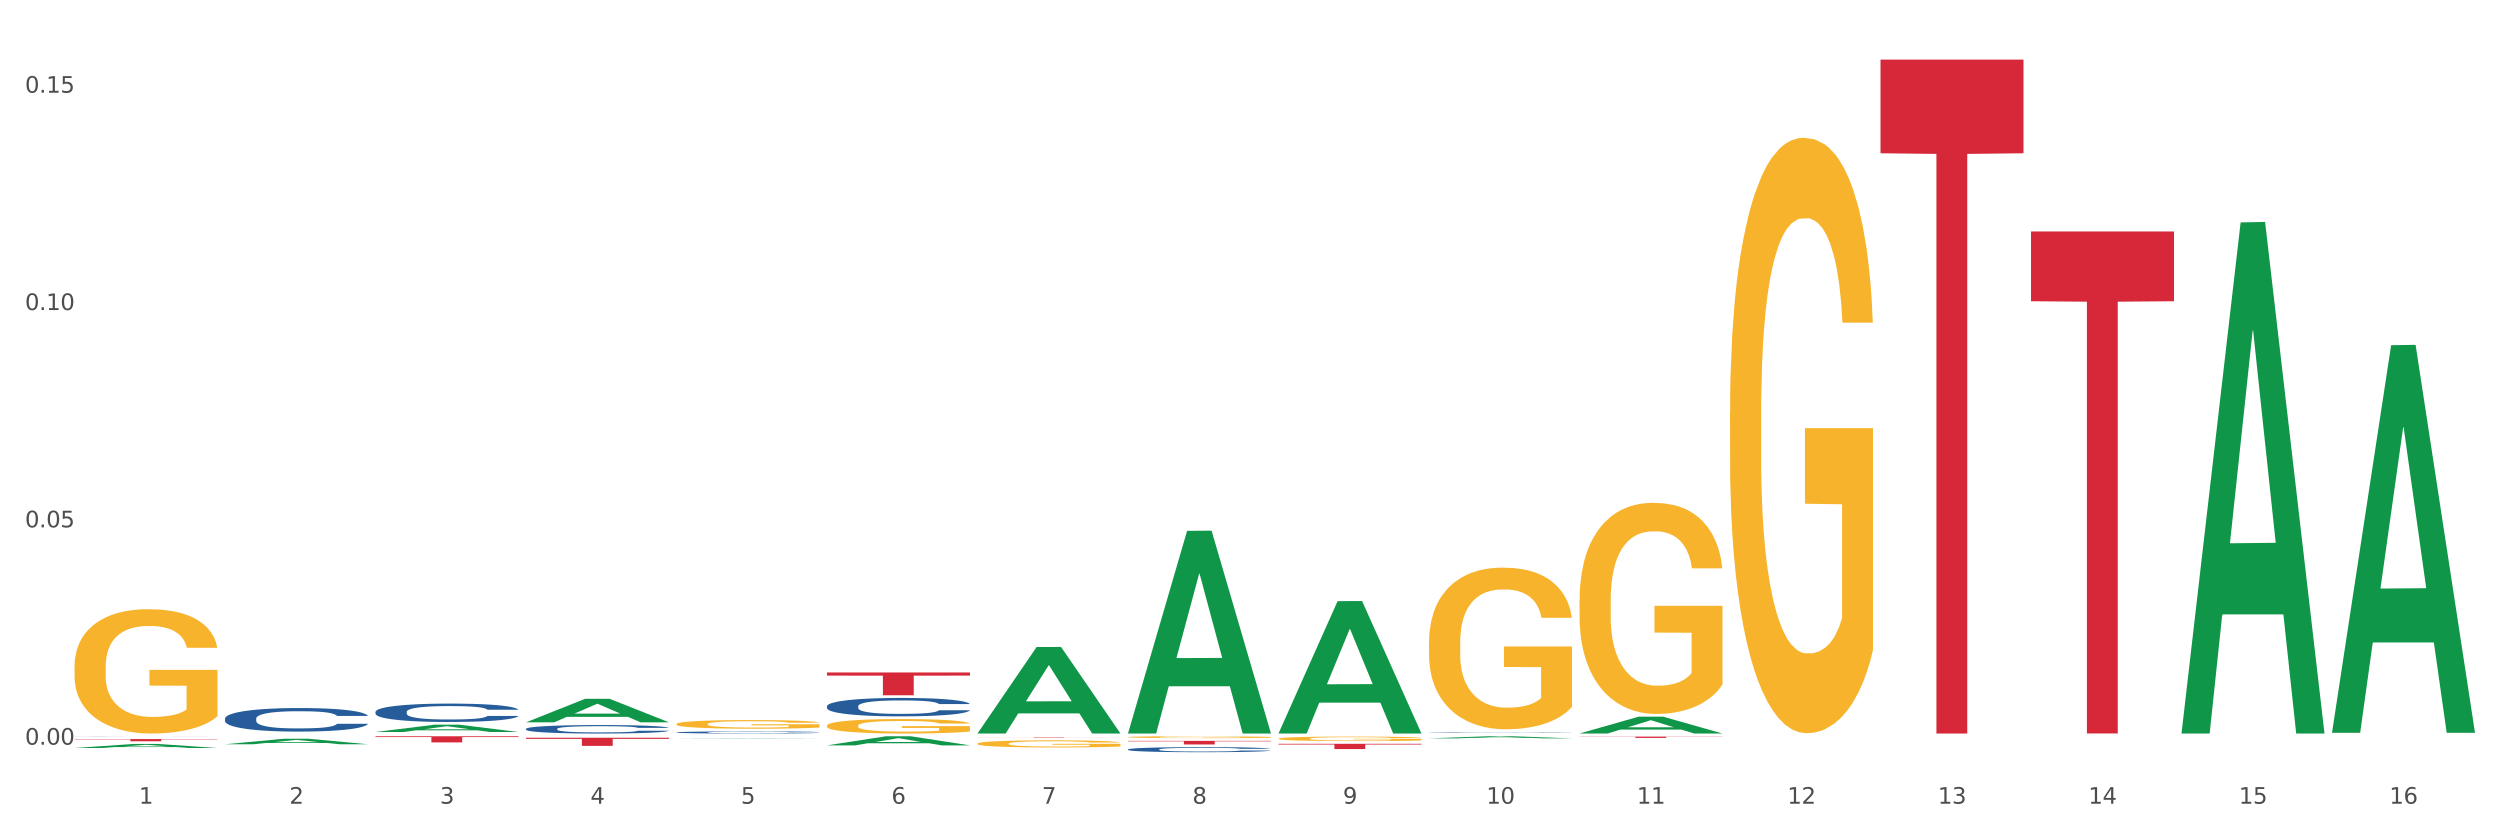 <?xml version="1.0" encoding="utf-8" standalone="no"?>
<!DOCTYPE svg PUBLIC "-//W3C//DTD SVG 1.1//EN"
  "http://www.w3.org/Graphics/SVG/1.1/DTD/svg11.dtd">
<svg xmlns:xlink="http://www.w3.org/1999/xlink" width="1080pt" height="360pt" viewBox="0 0 1080 360" xmlns="http://www.w3.org/2000/svg" version="1.1">
 <rect x="0" y="0" width="1080" height="360" fill="#333333" stroke="none"/>
 <defs>
  <style type="text/css">*{stroke-linejoin: round; stroke-linecap: butt}</style>
 </defs>
 <g id="figure_1">
  <g id="patch_1">
   <path d="M 0 360 
L 1080 360 
L 1080 0 
L 0 0 
z
" style="fill: #ffffff; stroke: #ffffff; stroke-linejoin: miter"/>
  </g>
  <g id="axes_1">
   <g id="matplotlib.axis_1">
    <g id="xtick_1">
     <g id="text_1">
      <!-- 1 -->
      <g style="fill: #4d4d4d" transform="translate(60.004 347.204) scale(0.096 -0.096)">
       <defs>
        <path id="DejaVuSans-31" d="M 794 531 
L 1825 531 
L 1825 4091 
L 703 3866 
L 703 4441 
L 1819 4666 
L 2450 4666 
L 2450 531 
L 3481 531 
L 3481 0 
L 794 0 
L 794 531 
z
" transform="scale(0.016)"/>
       </defs>
       <use xlink:href="#DejaVuSans-31"/>
      </g>
     </g>
    </g>
    <g id="xtick_2">
     <g id="text_2">
      <!-- 2 -->
      <g style="fill: #4d4d4d" transform="translate(125.021 347.204) scale(0.096 -0.096)">
       <defs>
        <path id="DejaVuSans-32" d="M 1228 531 
L 3431 531 
L 3431 0 
L 469 0 
L 469 531 
Q 828 903 1448 1529 
Q 2069 2156 2228 2338 
Q 2531 2678 2651 2914 
Q 2772 3150 2772 3378 
Q 2772 3750 2511 3984 
Q 2250 4219 1831 4219 
Q 1534 4219 1204 4116 
Q 875 4013 500 3803 
L 500 4441 
Q 881 4594 1212 4672 
Q 1544 4750 1819 4750 
Q 2544 4750 2975 4387 
Q 3406 4025 3406 3419 
Q 3406 3131 3298 2873 
Q 3191 2616 2906 2266 
Q 2828 2175 2409 1742 
Q 1991 1309 1228 531 
z
" transform="scale(0.016)"/>
       </defs>
       <use xlink:href="#DejaVuSans-32"/>
      </g>
     </g>
    </g>
    <g id="xtick_3">
     <g id="text_3">
      <!-- 3 -->
      <g style="fill: #4d4d4d" transform="translate(190.039 347.204) scale(0.096 -0.096)">
       <defs>
        <path id="DejaVuSans-33" d="M 2597 2516 
Q 3050 2419 3304 2112 
Q 3559 1806 3559 1356 
Q 3559 666 3084 287 
Q 2609 -91 1734 -91 
Q 1441 -91 1130 -33 
Q 819 25 488 141 
L 488 750 
Q 750 597 1062 519 
Q 1375 441 1716 441 
Q 2309 441 2620 675 
Q 2931 909 2931 1356 
Q 2931 1769 2642 2001 
Q 2353 2234 1838 2234 
L 1294 2234 
L 1294 2753 
L 1863 2753 
Q 2328 2753 2575 2939 
Q 2822 3125 2822 3475 
Q 2822 3834 2567 4026 
Q 2313 4219 1838 4219 
Q 1578 4219 1281 4162 
Q 984 4106 628 3988 
L 628 4550 
Q 988 4650 1302 4700 
Q 1616 4750 1894 4750 
Q 2613 4750 3031 4423 
Q 3450 4097 3450 3541 
Q 3450 3153 3228 2886 
Q 3006 2619 2597 2516 
z
" transform="scale(0.016)"/>
       </defs>
       <use xlink:href="#DejaVuSans-33"/>
      </g>
     </g>
    </g>
    <g id="xtick_4">
     <g id="text_4">
      <!-- 4 -->
      <g style="fill: #4d4d4d" transform="translate(255.056 347.204) scale(0.096 -0.096)">
       <defs>
        <path id="DejaVuSans-34" d="M 2419 4116 
L 825 1625 
L 2419 1625 
L 2419 4116 
z
M 2253 4666 
L 3047 4666 
L 3047 1625 
L 3713 1625 
L 3713 1100 
L 3047 1100 
L 3047 0 
L 2419 0 
L 2419 1100 
L 313 1100 
L 313 1709 
L 2253 4666 
z
" transform="scale(0.016)"/>
       </defs>
       <use xlink:href="#DejaVuSans-34"/>
      </g>
     </g>
    </g>
    <g id="xtick_5">
     <g id="text_5">
      <!-- 5 -->
      <g style="fill: #4d4d4d" transform="translate(320.073 347.204) scale(0.096 -0.096)">
       <defs>
        <path id="DejaVuSans-35" d="M 691 4666 
L 3169 4666 
L 3169 4134 
L 1269 4134 
L 1269 2991 
Q 1406 3038 1543 3061 
Q 1681 3084 1819 3084 
Q 2600 3084 3056 2656 
Q 3513 2228 3513 1497 
Q 3513 744 3044 326 
Q 2575 -91 1722 -91 
Q 1428 -91 1123 -41 
Q 819 9 494 109 
L 494 744 
Q 775 591 1075 516 
Q 1375 441 1709 441 
Q 2250 441 2565 725 
Q 2881 1009 2881 1497 
Q 2881 1984 2565 2268 
Q 2250 2553 1709 2553 
Q 1456 2553 1204 2497 
Q 953 2441 691 2322 
L 691 4666 
z
" transform="scale(0.016)"/>
       </defs>
       <use xlink:href="#DejaVuSans-35"/>
      </g>
     </g>
    </g>
    <g id="xtick_6">
     <g id="text_6">
      <!-- 6 -->
      <g style="fill: #4d4d4d" transform="translate(385.09 347.204) scale(0.096 -0.096)">
       <defs>
        <path id="DejaVuSans-36" d="M 2113 2584 
Q 1688 2584 1439 2293 
Q 1191 2003 1191 1497 
Q 1191 994 1439 701 
Q 1688 409 2113 409 
Q 2538 409 2786 701 
Q 3034 994 3034 1497 
Q 3034 2003 2786 2293 
Q 2538 2584 2113 2584 
z
M 3366 4563 
L 3366 3988 
Q 3128 4100 2886 4159 
Q 2644 4219 2406 4219 
Q 1781 4219 1451 3797 
Q 1122 3375 1075 2522 
Q 1259 2794 1537 2939 
Q 1816 3084 2150 3084 
Q 2853 3084 3261 2657 
Q 3669 2231 3669 1497 
Q 3669 778 3244 343 
Q 2819 -91 2113 -91 
Q 1303 -91 875 529 
Q 447 1150 447 2328 
Q 447 3434 972 4092 
Q 1497 4750 2381 4750 
Q 2619 4750 2861 4703 
Q 3103 4656 3366 4563 
z
" transform="scale(0.016)"/>
       </defs>
       <use xlink:href="#DejaVuSans-36"/>
      </g>
     </g>
    </g>
    <g id="xtick_7">
     <g id="text_7">
      <!-- 7 -->
      <g style="fill: #4d4d4d" transform="translate(450.108 347.204) scale(0.096 -0.096)">
       <defs>
        <path id="DejaVuSans-37" d="M 525 4666 
L 3525 4666 
L 3525 4397 
L 1831 0 
L 1172 0 
L 2766 4134 
L 525 4134 
L 525 4666 
z
" transform="scale(0.016)"/>
       </defs>
       <use xlink:href="#DejaVuSans-37"/>
      </g>
     </g>
    </g>
    <g id="xtick_8">
     <g id="text_8">
      <!-- 8 -->
      <g style="fill: #4d4d4d" transform="translate(515.125 347.204) scale(0.096 -0.096)">
       <defs>
        <path id="DejaVuSans-38" d="M 2034 2216 
Q 1584 2216 1326 1975 
Q 1069 1734 1069 1313 
Q 1069 891 1326 650 
Q 1584 409 2034 409 
Q 2484 409 2743 651 
Q 3003 894 3003 1313 
Q 3003 1734 2745 1975 
Q 2488 2216 2034 2216 
z
M 1403 2484 
Q 997 2584 770 2862 
Q 544 3141 544 3541 
Q 544 4100 942 4425 
Q 1341 4750 2034 4750 
Q 2731 4750 3128 4425 
Q 3525 4100 3525 3541 
Q 3525 3141 3298 2862 
Q 3072 2584 2669 2484 
Q 3125 2378 3379 2068 
Q 3634 1759 3634 1313 
Q 3634 634 3220 271 
Q 2806 -91 2034 -91 
Q 1263 -91 848 271 
Q 434 634 434 1313 
Q 434 1759 690 2068 
Q 947 2378 1403 2484 
z
M 1172 3481 
Q 1172 3119 1398 2916 
Q 1625 2713 2034 2713 
Q 2441 2713 2670 2916 
Q 2900 3119 2900 3481 
Q 2900 3844 2670 4047 
Q 2441 4250 2034 4250 
Q 1625 4250 1398 4047 
Q 1172 3844 1172 3481 
z
" transform="scale(0.016)"/>
       </defs>
       <use xlink:href="#DejaVuSans-38"/>
      </g>
     </g>
    </g>
    <g id="xtick_9">
     <g id="text_9">
      <!-- 9 -->
      <g style="fill: #4d4d4d" transform="translate(580.142 347.204) scale(0.096 -0.096)">
       <defs>
        <path id="DejaVuSans-39" d="M 703 97 
L 703 672 
Q 941 559 1184 500 
Q 1428 441 1663 441 
Q 2288 441 2617 861 
Q 2947 1281 2994 2138 
Q 2813 1869 2534 1725 
Q 2256 1581 1919 1581 
Q 1219 1581 811 2004 
Q 403 2428 403 3163 
Q 403 3881 828 4315 
Q 1253 4750 1959 4750 
Q 2769 4750 3195 4129 
Q 3622 3509 3622 2328 
Q 3622 1225 3098 567 
Q 2575 -91 1691 -91 
Q 1453 -91 1209 -44 
Q 966 3 703 97 
z
M 1959 2075 
Q 2384 2075 2632 2365 
Q 2881 2656 2881 3163 
Q 2881 3666 2632 3958 
Q 2384 4250 1959 4250 
Q 1534 4250 1286 3958 
Q 1038 3666 1038 3163 
Q 1038 2656 1286 2365 
Q 1534 2075 1959 2075 
z
" transform="scale(0.016)"/>
       </defs>
       <use xlink:href="#DejaVuSans-39"/>
      </g>
     </g>
    </g>
    <g id="xtick_10">
     <g id="text_10">
      <!-- 10 -->
      <g style="fill: #4d4d4d" transform="translate(642.105 347.204) scale(0.096 -0.096)">
       <defs>
        <path id="DejaVuSans-30" d="M 2034 4250 
Q 1547 4250 1301 3770 
Q 1056 3291 1056 2328 
Q 1056 1369 1301 889 
Q 1547 409 2034 409 
Q 2525 409 2770 889 
Q 3016 1369 3016 2328 
Q 3016 3291 2770 3770 
Q 2525 4250 2034 4250 
z
M 2034 4750 
Q 2819 4750 3233 4129 
Q 3647 3509 3647 2328 
Q 3647 1150 3233 529 
Q 2819 -91 2034 -91 
Q 1250 -91 836 529 
Q 422 1150 422 2328 
Q 422 3509 836 4129 
Q 1250 4750 2034 4750 
z
" transform="scale(0.016)"/>
       </defs>
       <use xlink:href="#DejaVuSans-31"/>
       <use xlink:href="#DejaVuSans-30" transform="translate(63.623 0)"/>
      </g>
     </g>
    </g>
    <g id="xtick_11">
     <g id="text_11">
      <!-- 11 -->
      <g style="fill: #4d4d4d" transform="translate(707.123 347.204) scale(0.096 -0.096)">
       <use xlink:href="#DejaVuSans-31"/>
       <use xlink:href="#DejaVuSans-31" transform="translate(63.623 0)"/>
      </g>
     </g>
    </g>
    <g id="xtick_12">
     <g id="text_12">
      <!-- 12 -->
      <g style="fill: #4d4d4d" transform="translate(772.14 347.204) scale(0.096 -0.096)">
       <use xlink:href="#DejaVuSans-31"/>
       <use xlink:href="#DejaVuSans-32" transform="translate(63.623 0)"/>
      </g>
     </g>
    </g>
    <g id="xtick_13">
     <g id="text_13">
      <!-- 13 -->
      <g style="fill: #4d4d4d" transform="translate(837.157 347.204) scale(0.096 -0.096)">
       <use xlink:href="#DejaVuSans-31"/>
       <use xlink:href="#DejaVuSans-33" transform="translate(63.623 0)"/>
      </g>
     </g>
    </g>
    <g id="xtick_14">
     <g id="text_14">
      <!-- 14 -->
      <g style="fill: #4d4d4d" transform="translate(902.174 347.204) scale(0.096 -0.096)">
       <use xlink:href="#DejaVuSans-31"/>
       <use xlink:href="#DejaVuSans-34" transform="translate(63.623 0)"/>
      </g>
     </g>
    </g>
    <g id="xtick_15">
     <g id="text_15">
      <!-- 15 -->
      <g style="fill: #4d4d4d" transform="translate(967.192 347.204) scale(0.096 -0.096)">
       <use xlink:href="#DejaVuSans-31"/>
       <use xlink:href="#DejaVuSans-35" transform="translate(63.623 0)"/>
      </g>
     </g>
    </g>
    <g id="xtick_16">
     <g id="text_16">
      <!-- 16 -->
      <g style="fill: #4d4d4d" transform="translate(1032.209 347.204) scale(0.096 -0.096)">
       <use xlink:href="#DejaVuSans-31"/>
       <use xlink:href="#DejaVuSans-36" transform="translate(63.623 0)"/>
      </g>
     </g>
    </g>
    <g id="xtick_17"/>
    <g id="xtick_18"/>
    <g id="xtick_19"/>
    <g id="xtick_20"/>
    <g id="xtick_21"/>
    <g id="xtick_22"/>
    <g id="xtick_23"/>
    <g id="xtick_24"/>
    <g id="xtick_25"/>
    <g id="xtick_26"/>
    <g id="xtick_27"/>
    <g id="xtick_28"/>
    <g id="xtick_29"/>
    <g id="xtick_30"/>
    <g id="xtick_31"/>
   </g>
   <g id="matplotlib.axis_2">
    <g id="ytick_1">
     <g id="text_17">
      <!-- 0.00 -->
      <g style="fill: #4d4d4d" transform="translate(10.8 321.701) scale(0.096 -0.096)">
       <defs>
        <path id="DejaVuSans-2e" d="M 684 794 
L 1344 794 
L 1344 0 
L 684 0 
L 684 794 
z
" transform="scale(0.016)"/>
       </defs>
       <use xlink:href="#DejaVuSans-30"/>
       <use xlink:href="#DejaVuSans-2e" transform="translate(63.623 0)"/>
       <use xlink:href="#DejaVuSans-30" transform="translate(95.41 0)"/>
       <use xlink:href="#DejaVuSans-30" transform="translate(159.033 0)"/>
      </g>
     </g>
    </g>
    <g id="ytick_2">
     <g id="text_18">
      <!-- 0.05 -->
      <g style="fill: #4d4d4d" transform="translate(10.8 227.818) scale(0.096 -0.096)">
       <use xlink:href="#DejaVuSans-30"/>
       <use xlink:href="#DejaVuSans-2e" transform="translate(63.623 0)"/>
       <use xlink:href="#DejaVuSans-30" transform="translate(95.41 0)"/>
       <use xlink:href="#DejaVuSans-35" transform="translate(159.033 0)"/>
      </g>
     </g>
    </g>
    <g id="ytick_3">
     <g id="text_19">
      <!-- 0.10 -->
      <g style="fill: #4d4d4d" transform="translate(10.8 133.936) scale(0.096 -0.096)">
       <use xlink:href="#DejaVuSans-30"/>
       <use xlink:href="#DejaVuSans-2e" transform="translate(63.623 0)"/>
       <use xlink:href="#DejaVuSans-31" transform="translate(95.41 0)"/>
       <use xlink:href="#DejaVuSans-30" transform="translate(159.033 0)"/>
      </g>
     </g>
    </g>
    <g id="ytick_4">
     <g id="text_20">
      <!-- 0.15 -->
      <g style="fill: #4d4d4d" transform="translate(10.8 40.053) scale(0.096 -0.096)">
       <use xlink:href="#DejaVuSans-30"/>
       <use xlink:href="#DejaVuSans-2e" transform="translate(63.623 0)"/>
       <use xlink:href="#DejaVuSans-31" transform="translate(95.41 0)"/>
       <use xlink:href="#DejaVuSans-35" transform="translate(159.033 0)"/>
      </g>
     </g>
    </g>
    <g id="ytick_5"/>
    <g id="ytick_6"/>
    <g id="ytick_7"/>
   </g>
   <g id="PolyCollection_1">
    <path d="M 32.175 323.13 
L 32.239 323.129 
L 57.709 321.389 
L 68.28 321.388 
L 93.941 323.134 
L 81.715 323.134 
L 76.176 322.727 
L 49.877 322.727 
L 49.686 322.734 
L 44.337 323.134 
L 32.175 323.134 
L 32.175 323.13 
L 53.188 322.484 
L 72.864 322.483 
L 63.122 321.76 
L 62.995 321.757 
L 62.867 321.761 
L 53.125 322.483 
L 53.188 322.484 
L 32.175 323.13 
z
" clip-path="url(#p2e1639948c)" style="fill: #109648"/>
    <path d="M 32.175 318.084 
L 32.248 318.084 
L 32.248 318.082 
L 32.467 318.08 
L 33.27 318.076 
L 34.292 318.072 
L 36.045 318.069 
L 36.994 318.067 
L 38.235 318.065 
L 40.79 318.062 
L 43.711 318.06 
L 45.755 318.058 
L 47.288 318.058 
L 50.72 318.056 
L 52.691 318.055 
L 54.735 318.055 
L 56.487 318.054 
L 59.408 318.054 
L 61.744 318.054 
L 64.445 318.054 
L 66.709 318.054 
L 69.702 318.054 
L 74.083 318.055 
L 75.762 318.055 
L 78.025 318.056 
L 80.362 318.057 
L 82.26 318.058 
L 84.45 318.059 
L 86.713 318.061 
L 88.904 318.064 
L 90.437 318.066 
L 91.678 318.068 
L 92.773 318.071 
L 93.576 318.074 
L 93.941 318.076 
L 80.581 318.076 
L 80.216 318.074 
L 79.485 318.072 
L 78.755 318.07 
L 77.952 318.069 
L 76.711 318.067 
L 75.616 318.066 
L 73.791 318.065 
L 72.111 318.064 
L 70.724 318.064 
L 69.045 318.063 
L 65.468 318.063 
L 62.912 318.063 
L 61.306 318.063 
L 59.335 318.063 
L 57.655 318.064 
L 55.684 318.065 
L 54.151 318.065 
L 52.618 318.066 
L 51.742 318.067 
L 50.427 318.069 
L 49.551 318.07 
L 48.383 318.072 
L 47.726 318.073 
L 46.558 318.076 
L 46.047 318.079 
L 45.828 318.081 
L 45.682 318.083 
L 45.682 318.092 
L 46.12 318.097 
L 46.485 318.099 
L 47.069 318.101 
L 48.164 318.103 
L 49.77 318.106 
L 51.45 318.108 
L 52.837 318.109 
L 54.151 318.11 
L 55.465 318.111 
L 57.071 318.111 
L 58.386 318.112 
L 60.357 318.112 
L 62.693 318.112 
L 64.518 318.112 
L 68.242 318.112 
L 69.921 318.112 
L 71.527 318.111 
L 73.28 318.11 
L 74.667 318.11 
L 75.47 318.109 
L 76.784 318.108 
L 77.806 318.107 
L 78.682 318.105 
L 79.266 318.104 
L 79.923 318.102 
L 80.435 318.1 
L 80.581 318.099 
L 93.941 318.099 
L 93.649 318.101 
L 93.138 318.103 
L 92.116 318.106 
L 91.313 318.108 
L 90.072 318.11 
L 88.758 318.112 
L 86.932 318.114 
L 85.253 318.115 
L 83.501 318.116 
L 81.603 318.117 
L 78.171 318.119 
L 76.93 318.119 
L 74.302 318.12 
L 72.257 318.121 
L 69.264 318.121 
L 66.198 318.121 
L 62.985 318.121 
L 60.138 318.121 
L 56.998 318.121 
L 55.027 318.12 
L 52.837 318.12 
L 50.281 318.119 
L 47.872 318.118 
L 45.609 318.117 
L 43.492 318.115 
L 41.52 318.114 
L 38.965 318.111 
L 37.067 318.109 
L 35.679 318.106 
L 34.73 318.104 
L 33.781 318.101 
L 33.27 318.1 
L 32.467 318.095 
L 32.175 318.091 
L 32.175 318.084 
z
" clip-path="url(#p2e1639948c)" style="fill: #255c99"/>
    <path d="M 97.192 310.445 
L 97.265 310.435 
L 97.265 310.175 
L 97.484 309.822 
L 98.287 309.171 
L 99.31 308.679 
L 101.062 308.103 
L 102.011 307.861 
L 103.252 307.592 
L 105.807 307.155 
L 108.728 306.783 
L 110.772 306.579 
L 112.305 306.449 
L 115.737 306.217 
L 117.708 306.114 
L 119.752 306.031 
L 121.505 305.975 
L 124.425 305.91 
L 126.761 305.882 
L 129.463 305.873 
L 131.726 305.882 
L 134.719 305.919 
L 139.1 306.031 
L 140.779 306.096 
L 143.042 306.207 
L 145.379 306.356 
L 147.277 306.505 
L 149.467 306.718 
L 151.731 306.997 
L 153.921 307.35 
L 155.454 307.675 
L 156.695 308.019 
L 157.79 308.437 
L 158.594 308.893 
L 158.959 309.274 
L 145.598 309.274 
L 145.233 308.93 
L 144.503 308.558 
L 143.773 308.307 
L 142.969 308.103 
L 141.728 307.871 
L 140.633 307.722 
L 138.808 307.545 
L 137.129 307.434 
L 135.741 307.369 
L 134.062 307.313 
L 130.485 307.257 
L 127.929 307.257 
L 126.323 307.276 
L 124.352 307.322 
L 122.673 307.387 
L 120.701 307.499 
L 119.168 307.62 
L 117.635 307.778 
L 116.759 307.889 
L 115.445 308.094 
L 114.569 308.261 
L 113.4 308.549 
L 112.743 308.753 
L 111.575 309.283 
L 111.064 309.673 
L 110.845 309.943 
L 110.699 310.24 
L 110.699 311.69 
L 111.137 312.34 
L 111.502 312.619 
L 112.086 312.935 
L 113.181 313.344 
L 114.788 313.743 
L 116.467 314.031 
L 117.854 314.208 
L 119.168 314.338 
L 120.482 314.44 
L 122.089 314.533 
L 123.403 314.589 
L 125.374 314.645 
L 127.71 314.673 
L 129.536 314.673 
L 133.259 314.626 
L 134.938 314.58 
L 136.545 314.515 
L 138.297 314.412 
L 139.684 314.301 
L 140.487 314.217 
L 141.801 314.041 
L 142.823 313.855 
L 143.7 313.641 
L 144.284 313.455 
L 144.941 313.176 
L 145.452 312.861 
L 145.598 312.693 
L 158.959 312.693 
L 158.667 313.028 
L 158.156 313.353 
L 157.133 313.79 
L 156.33 314.041 
L 155.089 314.347 
L 153.775 314.608 
L 151.95 314.896 
L 150.27 315.109 
L 148.518 315.295 
L 146.62 315.462 
L 143.188 315.695 
L 141.947 315.76 
L 139.319 315.871 
L 137.275 315.936 
L 134.281 316.001 
L 131.215 316.039 
L 128.002 316.048 
L 125.155 316.029 
L 122.016 315.973 
L 120.044 315.918 
L 117.854 315.834 
L 115.299 315.704 
L 112.889 315.546 
L 110.626 315.36 
L 108.509 315.146 
L 106.538 314.905 
L 103.982 314.505 
L 102.084 314.115 
L 100.697 313.753 
L 99.748 313.446 
L 98.798 313.056 
L 98.287 312.786 
L 97.484 312.136 
L 97.192 311.532 
L 97.192 310.445 
z
" clip-path="url(#p2e1639948c)" style="fill: #255c99"/>
    <path d="M 162.209 307.519 
L 162.282 307.512 
L 162.282 307.309 
L 162.502 307.033 
L 163.305 306.526 
L 164.327 306.142 
L 166.079 305.692 
L 167.028 305.504 
L 168.269 305.293 
L 170.825 304.953 
L 173.745 304.663 
L 175.789 304.503 
L 177.323 304.402 
L 180.754 304.221 
L 182.725 304.141 
L 184.77 304.076 
L 186.522 304.032 
L 189.442 303.981 
L 191.778 303.96 
L 194.48 303.952 
L 196.743 303.96 
L 199.737 303.989 
L 204.117 304.076 
L 205.796 304.126 
L 208.06 304.213 
L 210.396 304.329 
L 212.294 304.445 
L 214.485 304.612 
L 216.748 304.829 
L 218.938 305.105 
L 220.471 305.359 
L 221.713 305.627 
L 222.808 305.953 
L 223.611 306.308 
L 223.976 306.606 
L 210.615 306.606 
L 210.25 306.337 
L 209.52 306.047 
L 208.79 305.852 
L 207.987 305.692 
L 206.746 305.511 
L 205.65 305.395 
L 203.825 305.257 
L 202.146 305.17 
L 200.759 305.119 
L 199.079 305.076 
L 195.502 305.032 
L 192.947 305.032 
L 191.34 305.047 
L 189.369 305.083 
L 187.69 305.134 
L 185.719 305.221 
L 184.185 305.315 
L 182.652 305.438 
L 181.776 305.525 
L 180.462 305.685 
L 179.586 305.815 
L 178.418 306.04 
L 177.761 306.2 
L 176.592 306.613 
L 176.081 306.917 
L 175.862 307.127 
L 175.716 307.359 
L 175.716 308.49 
L 176.154 308.998 
L 176.519 309.215 
L 177.104 309.462 
L 178.199 309.781 
L 179.805 310.092 
L 181.484 310.317 
L 182.871 310.455 
L 184.185 310.556 
L 185.5 310.636 
L 187.106 310.709 
L 188.42 310.752 
L 190.391 310.796 
L 192.728 310.817 
L 194.553 310.817 
L 198.276 310.781 
L 199.956 310.745 
L 201.562 310.694 
L 203.314 310.614 
L 204.701 310.527 
L 205.504 310.462 
L 206.819 310.324 
L 207.841 310.179 
L 208.717 310.013 
L 209.301 309.868 
L 209.958 309.65 
L 210.469 309.404 
L 210.615 309.273 
L 223.976 309.273 
L 223.684 309.534 
L 223.173 309.788 
L 222.151 310.129 
L 221.348 310.324 
L 220.106 310.564 
L 218.792 310.767 
L 216.967 310.991 
L 215.288 311.158 
L 213.535 311.303 
L 211.637 311.433 
L 208.206 311.615 
L 206.965 311.665 
L 204.336 311.752 
L 202.292 311.803 
L 199.299 311.854 
L 196.232 311.883 
L 193.02 311.89 
L 190.172 311.876 
L 187.033 311.832 
L 185.062 311.789 
L 182.871 311.723 
L 180.316 311.622 
L 177.907 311.499 
L 175.643 311.354 
L 173.526 311.187 
L 171.555 310.998 
L 168.999 310.687 
L 167.101 310.382 
L 165.714 310.1 
L 164.765 309.86 
L 163.816 309.556 
L 163.305 309.346 
L 162.502 308.838 
L 162.209 308.367 
L 162.209 307.519 
z
" clip-path="url(#p2e1639948c)" style="fill: #255c99"/>
    <path d="M 227.227 314.868 
L 227.3 314.865 
L 227.3 314.771 
L 227.519 314.644 
L 228.322 314.41 
L 229.344 314.233 
L 231.096 314.026 
L 232.045 313.939 
L 233.287 313.842 
L 235.842 313.685 
L 238.762 313.551 
L 240.807 313.477 
L 242.34 313.431 
L 245.771 313.347 
L 247.743 313.31 
L 249.787 313.28 
L 251.539 313.26 
L 254.459 313.237 
L 256.796 313.227 
L 259.497 313.223 
L 261.76 313.227 
L 264.754 313.24 
L 269.134 313.28 
L 270.814 313.303 
L 273.077 313.344 
L 275.413 313.397 
L 277.312 313.451 
L 279.502 313.527 
L 281.765 313.628 
L 283.955 313.755 
L 285.489 313.872 
L 286.73 313.996 
L 287.825 314.146 
L 288.628 314.31 
L 288.993 314.447 
L 275.632 314.447 
L 275.267 314.323 
L 274.537 314.19 
L 273.807 314.099 
L 273.004 314.026 
L 271.763 313.942 
L 270.668 313.889 
L 268.842 313.825 
L 267.163 313.785 
L 265.776 313.762 
L 264.097 313.741 
L 260.519 313.721 
L 257.964 313.721 
L 256.358 313.728 
L 254.386 313.745 
L 252.707 313.768 
L 250.736 313.808 
L 249.203 313.852 
L 247.669 313.909 
L 246.793 313.949 
L 245.479 314.022 
L 244.603 314.083 
L 243.435 314.186 
L 242.778 314.26 
L 241.61 314.45 
L 241.099 314.591 
L 240.88 314.688 
L 240.734 314.795 
L 240.734 315.316 
L 241.172 315.55 
L 241.537 315.651 
L 242.121 315.764 
L 243.216 315.912 
L 244.822 316.055 
L 246.501 316.159 
L 247.889 316.223 
L 249.203 316.269 
L 250.517 316.306 
L 252.123 316.34 
L 253.437 316.36 
L 255.409 316.38 
L 257.745 316.39 
L 259.57 316.39 
L 263.294 316.373 
L 264.973 316.356 
L 266.579 316.333 
L 268.331 316.296 
L 269.718 316.256 
L 270.522 316.226 
L 271.836 316.162 
L 272.858 316.095 
L 273.734 316.019 
L 274.318 315.952 
L 274.975 315.851 
L 275.486 315.738 
L 275.632 315.678 
L 288.993 315.678 
L 288.701 315.798 
L 288.19 315.915 
L 287.168 316.072 
L 286.365 316.162 
L 285.124 316.273 
L 283.809 316.366 
L 281.984 316.47 
L 280.305 316.547 
L 278.553 316.614 
L 276.654 316.674 
L 273.223 316.758 
L 271.982 316.781 
L 269.353 316.821 
L 267.309 316.844 
L 264.316 316.868 
L 261.249 316.881 
L 258.037 316.885 
L 255.19 316.878 
L 252.05 316.858 
L 250.079 316.838 
L 247.889 316.808 
L 245.333 316.761 
L 242.924 316.704 
L 240.661 316.637 
L 238.543 316.56 
L 236.572 316.473 
L 234.017 316.33 
L 232.118 316.189 
L 230.731 316.059 
L 229.782 315.948 
L 228.833 315.808 
L 228.322 315.711 
L 227.519 315.477 
L 227.227 315.26 
L 227.227 314.868 
z
" clip-path="url(#p2e1639948c)" style="fill: #255c99"/>
    <path d="M 357.261 313.522 
L 357.334 313.516 
L 357.334 313.31 
L 357.48 313.133 
L 358.209 312.705 
L 359.303 312.351 
L 360.105 312.163 
L 360.907 312.009 
L 361.855 311.855 
L 363.022 311.695 
L 365.137 311.461 
L 366.45 311.341 
L 368.054 311.215 
L 370.971 311.032 
L 373.086 310.93 
L 375.273 310.844 
L 378.847 310.741 
L 381.18 310.696 
L 383.66 310.661 
L 386.649 310.638 
L 388.91 310.633 
L 393.869 310.65 
L 398.098 310.701 
L 400.14 310.741 
L 402.766 310.81 
L 404.151 310.855 
L 406.412 310.947 
L 408.745 311.067 
L 410.35 311.169 
L 412.756 311.364 
L 414.579 311.558 
L 416.256 311.797 
L 417.132 311.963 
L 417.788 312.117 
L 418.371 312.294 
L 418.955 312.574 
L 405.828 312.574 
L 405.318 312.374 
L 404.516 312.186 
L 403.349 312.003 
L 402.328 311.889 
L 400.578 311.746 
L 398.974 311.655 
L 397.296 311.586 
L 395.254 311.529 
L 393.65 311.501 
L 391.39 311.478 
L 386.941 311.483 
L 383.951 311.529 
L 381.909 311.586 
L 380.597 311.638 
L 379.43 311.695 
L 378.117 311.775 
L 376.586 311.895 
L 375.492 312.003 
L 374.398 312.14 
L 373.523 312.277 
L 372.721 312.437 
L 372.065 312.608 
L 371.554 312.785 
L 371.117 313.002 
L 370.752 313.362 
L 370.752 314.144 
L 370.898 314.321 
L 371.263 314.555 
L 371.7 314.732 
L 372.429 314.943 
L 373.086 315.086 
L 374.325 315.292 
L 375.711 315.463 
L 376.805 315.571 
L 377.899 315.663 
L 379.795 315.788 
L 381.909 315.891 
L 383.733 315.954 
L 386.212 316.011 
L 387.889 316.034 
L 389.348 316.045 
L 392.921 316.045 
L 395.473 316.028 
L 398.317 315.988 
L 400.505 315.937 
L 402.328 315.874 
L 404.37 315.771 
L 405.683 315.674 
L 405.683 314.481 
L 389.639 314.475 
L 389.639 313.682 
L 419.028 313.682 
L 419.028 316.011 
L 417.788 316.131 
L 416.402 316.239 
L 414.944 316.336 
L 412.756 316.456 
L 410.131 316.571 
L 407.797 316.651 
L 405.318 316.719 
L 402.401 316.782 
L 398.609 316.839 
L 396.275 316.862 
L 393.358 316.879 
L 389.931 316.885 
L 386.941 316.873 
L 384.024 316.845 
L 380.961 316.793 
L 377.972 316.719 
L 375.711 316.645 
L 373.45 316.553 
L 371.044 316.434 
L 369.148 316.319 
L 367.689 316.217 
L 366.085 316.085 
L 364.335 315.914 
L 363.022 315.76 
L 361.855 315.6 
L 360.616 315.394 
L 359.741 315.217 
L 358.866 314.995 
L 358.355 314.829 
L 357.772 314.572 
L 357.334 314.213 
L 357.261 313.522 
z
" clip-path="url(#p2e1639948c)" style="fill: #f7b32b"/>
    <path d="M 422.278 321.249 
L 422.351 321.246 
L 422.351 321.145 
L 422.497 321.058 
L 423.226 320.847 
L 424.32 320.672 
L 425.122 320.58 
L 425.925 320.504 
L 426.873 320.428 
L 428.039 320.349 
L 430.154 320.234 
L 431.467 320.175 
L 433.071 320.113 
L 435.988 320.023 
L 438.103 319.972 
L 440.291 319.93 
L 443.864 319.879 
L 446.197 319.857 
L 448.677 319.84 
L 451.667 319.829 
L 453.927 319.826 
L 458.886 319.834 
L 463.116 319.86 
L 465.158 319.879 
L 467.783 319.913 
L 469.168 319.936 
L 471.429 319.981 
L 473.763 320.04 
L 475.367 320.09 
L 477.773 320.186 
L 479.596 320.282 
L 481.274 320.4 
L 482.149 320.481 
L 482.805 320.557 
L 483.389 320.644 
L 483.972 320.782 
L 470.846 320.782 
L 470.335 320.684 
L 469.533 320.591 
L 468.366 320.501 
L 467.345 320.445 
L 465.595 320.374 
L 463.991 320.329 
L 462.314 320.296 
L 460.272 320.267 
L 458.667 320.253 
L 456.407 320.242 
L 451.958 320.245 
L 448.969 320.267 
L 446.927 320.296 
L 445.614 320.321 
L 444.447 320.349 
L 443.135 320.388 
L 441.603 320.447 
L 440.509 320.501 
L 439.416 320.568 
L 438.54 320.636 
L 437.738 320.715 
L 437.082 320.799 
L 436.571 320.886 
L 436.134 320.993 
L 435.769 321.17 
L 435.769 321.555 
L 435.915 321.642 
L 436.28 321.758 
L 436.717 321.845 
L 437.447 321.949 
L 438.103 322.019 
L 439.343 322.121 
L 440.728 322.205 
L 441.822 322.258 
L 442.916 322.303 
L 444.812 322.365 
L 446.927 322.416 
L 448.75 322.447 
L 451.229 322.475 
L 452.906 322.486 
L 454.365 322.492 
L 457.938 322.492 
L 460.49 322.483 
L 463.334 322.464 
L 465.522 322.438 
L 467.345 322.407 
L 469.387 322.357 
L 470.7 322.309 
L 470.7 321.721 
L 454.657 321.718 
L 454.657 321.328 
L 484.045 321.328 
L 484.045 322.475 
L 482.805 322.534 
L 481.42 322.587 
L 479.961 322.635 
L 477.773 322.694 
L 475.148 322.75 
L 472.815 322.79 
L 470.335 322.823 
L 467.418 322.854 
L 463.626 322.883 
L 461.293 322.894 
L 458.376 322.902 
L 454.948 322.905 
L 451.958 322.899 
L 449.041 322.885 
L 445.979 322.86 
L 442.989 322.823 
L 440.728 322.787 
L 438.468 322.742 
L 436.061 322.683 
L 434.165 322.627 
L 432.707 322.576 
L 431.102 322.511 
L 429.352 322.427 
L 428.039 322.351 
L 426.873 322.272 
L 425.633 322.171 
L 424.758 322.084 
L 423.883 321.974 
L 423.372 321.893 
L 422.789 321.766 
L 422.351 321.589 
L 422.278 321.249 
z
" clip-path="url(#p2e1639948c)" style="fill: #f7b32b"/>
    <path d="M 487.296 318.433 
L 487.369 318.432 
L 487.369 318.405 
L 487.514 318.382 
L 488.244 318.326 
L 489.338 318.279 
L 490.14 318.255 
L 490.942 318.234 
L 491.89 318.214 
L 493.057 318.193 
L 495.171 318.162 
L 496.484 318.147 
L 498.088 318.13 
L 501.005 318.106 
L 503.12 318.093 
L 505.308 318.082 
L 508.881 318.068 
L 511.215 318.062 
L 513.694 318.058 
L 516.684 318.055 
L 518.945 318.054 
L 523.903 318.056 
L 528.133 318.063 
L 530.175 318.068 
L 532.8 318.077 
L 534.186 318.083 
L 536.446 318.095 
L 538.78 318.111 
L 540.384 318.124 
L 542.791 318.15 
L 544.614 318.175 
L 546.291 318.207 
L 547.166 318.228 
L 547.822 318.249 
L 548.406 318.272 
L 548.989 318.309 
L 535.863 318.309 
L 535.352 318.282 
L 534.55 318.258 
L 533.383 318.234 
L 532.363 318.219 
L 530.612 318.2 
L 529.008 318.188 
L 527.331 318.179 
L 525.289 318.171 
L 523.685 318.168 
L 521.424 318.165 
L 516.976 318.165 
L 513.986 318.171 
L 511.944 318.179 
L 510.631 318.186 
L 509.464 318.193 
L 508.152 318.204 
L 506.62 318.219 
L 505.527 318.234 
L 504.433 318.252 
L 503.558 318.27 
L 502.756 318.291 
L 502.099 318.313 
L 501.589 318.336 
L 501.151 318.365 
L 500.787 318.412 
L 500.787 318.515 
L 500.932 318.538 
L 501.297 318.569 
L 501.735 318.592 
L 502.464 318.62 
L 503.12 318.638 
L 504.36 318.665 
L 505.745 318.688 
L 506.839 318.702 
L 507.933 318.714 
L 509.829 318.731 
L 511.944 318.744 
L 513.767 318.752 
L 516.246 318.76 
L 517.924 318.763 
L 519.382 318.764 
L 522.955 318.764 
L 525.508 318.762 
L 528.352 318.757 
L 530.539 318.75 
L 532.363 318.742 
L 534.404 318.728 
L 535.717 318.716 
L 535.717 318.559 
L 519.674 318.558 
L 519.674 318.454 
L 549.062 318.454 
L 549.062 318.76 
L 547.822 318.775 
L 546.437 318.79 
L 544.978 318.802 
L 542.791 318.818 
L 540.165 318.833 
L 537.832 318.844 
L 535.352 318.853 
L 532.435 318.861 
L 528.643 318.868 
L 526.31 318.871 
L 523.393 318.874 
L 519.966 318.874 
L 516.976 318.873 
L 514.059 318.869 
L 510.996 318.862 
L 508.006 318.853 
L 505.745 318.843 
L 503.485 318.831 
L 501.078 318.815 
L 499.182 318.8 
L 497.724 318.787 
L 496.119 318.769 
L 494.369 318.747 
L 493.057 318.727 
L 491.89 318.706 
L 490.65 318.679 
L 489.775 318.656 
L 488.9 318.626 
L 488.39 318.605 
L 487.806 318.571 
L 487.369 318.524 
L 487.296 318.433 
z
" clip-path="url(#p2e1639948c)" style="fill: #f7b32b"/>
    <path d="M 552.313 319.101 
L 552.386 319.099 
L 552.386 319.035 
L 552.532 318.98 
L 553.261 318.846 
L 554.355 318.735 
L 555.157 318.676 
L 555.959 318.628 
L 556.907 318.58 
L 558.074 318.53 
L 560.189 318.456 
L 561.501 318.419 
L 563.106 318.38 
L 566.023 318.322 
L 568.137 318.29 
L 570.325 318.263 
L 573.898 318.231 
L 576.232 318.217 
L 578.711 318.206 
L 581.701 318.199 
L 583.962 318.197 
L 588.921 318.203 
L 593.15 318.219 
L 595.192 318.231 
L 597.817 318.253 
L 599.203 318.267 
L 601.464 318.296 
L 603.797 318.333 
L 605.401 318.365 
L 607.808 318.426 
L 609.631 318.487 
L 611.308 318.562 
L 612.183 318.614 
L 612.84 318.662 
L 613.423 318.717 
L 614.006 318.805 
L 600.88 318.805 
L 600.37 318.742 
L 599.567 318.683 
L 598.401 318.626 
L 597.38 318.59 
L 595.63 318.546 
L 594.025 318.517 
L 592.348 318.496 
L 590.306 318.478 
L 588.702 318.469 
L 586.441 318.462 
L 581.993 318.464 
L 579.003 318.478 
L 576.961 318.496 
L 575.649 318.512 
L 574.482 318.53 
L 573.169 318.555 
L 571.638 318.592 
L 570.544 318.626 
L 569.45 318.669 
L 568.575 318.712 
L 567.773 318.762 
L 567.116 318.815 
L 566.606 318.871 
L 566.168 318.939 
L 565.804 319.051 
L 565.804 319.296 
L 565.95 319.351 
L 566.314 319.424 
L 566.752 319.48 
L 567.481 319.546 
L 568.137 319.59 
L 569.377 319.655 
L 570.763 319.708 
L 571.856 319.742 
L 572.95 319.771 
L 574.846 319.81 
L 576.961 319.842 
L 578.784 319.862 
L 581.264 319.88 
L 582.941 319.887 
L 584.399 319.891 
L 587.973 319.891 
L 590.525 319.885 
L 593.369 319.873 
L 595.557 319.857 
L 597.38 319.837 
L 599.422 319.805 
L 600.734 319.774 
L 600.734 319.401 
L 584.691 319.399 
L 584.691 319.151 
L 614.079 319.151 
L 614.079 319.88 
L 612.84 319.917 
L 611.454 319.951 
L 609.996 319.982 
L 607.808 320.019 
L 605.183 320.055 
L 602.849 320.08 
L 600.37 320.101 
L 597.453 320.121 
L 593.661 320.139 
L 591.327 320.146 
L 588.41 320.151 
L 584.983 320.153 
L 581.993 320.149 
L 579.076 320.141 
L 576.013 320.124 
L 573.023 320.101 
L 570.763 320.078 
L 568.502 320.049 
L 566.096 320.012 
L 564.199 319.976 
L 562.741 319.944 
L 561.137 319.903 
L 559.387 319.849 
L 558.074 319.801 
L 556.907 319.751 
L 555.667 319.687 
L 554.792 319.632 
L 553.917 319.562 
L 553.407 319.51 
L 552.823 319.43 
L 552.386 319.317 
L 552.313 319.101 
z
" clip-path="url(#p2e1639948c)" style="fill: #f7b32b"/>
    <path d="M 617.33 277.487 
L 617.403 277.423 
L 617.403 275.127 
L 617.549 273.149 
L 618.278 268.366 
L 619.372 264.411 
L 620.174 262.306 
L 620.976 260.584 
L 621.924 258.862 
L 623.091 257.076 
L 625.206 254.46 
L 626.519 253.121 
L 628.123 251.718 
L 631.04 249.677 
L 633.155 248.528 
L 635.342 247.572 
L 638.916 246.424 
L 641.249 245.913 
L 643.729 245.531 
L 646.718 245.275 
L 648.979 245.212 
L 653.938 245.403 
L 658.167 245.977 
L 660.209 246.424 
L 662.835 247.189 
L 664.22 247.699 
L 666.481 248.72 
L 668.814 250.059 
L 670.419 251.207 
L 672.825 253.376 
L 674.648 255.545 
L 676.325 258.224 
L 677.201 260.073 
L 677.857 261.796 
L 678.44 263.773 
L 679.024 266.898 
L 665.897 266.898 
L 665.387 264.666 
L 664.585 262.561 
L 663.418 260.52 
L 662.397 259.244 
L 660.647 257.65 
L 659.043 256.629 
L 657.365 255.864 
L 655.323 255.226 
L 653.719 254.907 
L 651.458 254.652 
L 647.01 254.716 
L 644.02 255.226 
L 641.978 255.864 
L 640.666 256.438 
L 639.499 257.076 
L 638.186 257.969 
L 636.655 259.308 
L 635.561 260.52 
L 634.467 262.051 
L 633.592 263.582 
L 632.79 265.368 
L 632.134 267.281 
L 631.623 269.259 
L 631.186 271.682 
L 630.821 275.701 
L 630.821 284.439 
L 630.967 286.417 
L 631.332 289.032 
L 631.769 291.009 
L 632.498 293.369 
L 633.155 294.964 
L 634.394 297.26 
L 635.78 299.174 
L 636.874 300.386 
L 637.968 301.406 
L 639.864 302.809 
L 641.978 303.957 
L 643.801 304.659 
L 646.281 305.297 
L 647.958 305.552 
L 649.417 305.68 
L 652.99 305.68 
L 655.542 305.488 
L 658.386 305.042 
L 660.574 304.468 
L 662.397 303.766 
L 664.439 302.618 
L 665.752 301.534 
L 665.752 288.203 
L 649.708 288.139 
L 649.708 279.273 
L 679.097 279.273 
L 679.097 305.297 
L 677.857 306.636 
L 676.471 307.848 
L 675.013 308.933 
L 672.825 310.272 
L 670.2 311.548 
L 667.866 312.441 
L 665.387 313.206 
L 662.47 313.908 
L 658.678 314.546 
L 656.344 314.801 
L 653.427 314.992 
L 650 315.056 
L 647.01 314.928 
L 644.093 314.61 
L 641.03 314.035 
L 638.041 313.206 
L 635.78 312.377 
L 633.519 311.357 
L 631.113 310.017 
L 629.217 308.741 
L 627.758 307.593 
L 626.154 306.126 
L 624.404 304.213 
L 623.091 302.49 
L 621.924 300.704 
L 620.685 298.408 
L 619.81 296.431 
L 618.934 293.943 
L 618.424 292.094 
L 617.841 289.223 
L 617.403 285.205 
L 617.33 277.487 
z
" clip-path="url(#p2e1639948c)" style="fill: #f7b32b"/>
    <path d="M 682.347 259.361 
L 682.42 259.277 
L 682.42 256.279 
L 682.566 253.696 
L 683.295 247.449 
L 684.389 242.284 
L 685.191 239.535 
L 685.994 237.286 
L 686.942 235.037 
L 688.108 232.705 
L 690.223 229.289 
L 691.536 227.54 
L 693.14 225.707 
L 696.057 223.042 
L 698.172 221.542 
L 700.36 220.293 
L 703.933 218.794 
L 706.266 218.127 
L 708.746 217.627 
L 711.736 217.294 
L 713.996 217.211 
L 718.955 217.461 
L 723.185 218.21 
L 725.227 218.794 
L 727.852 219.793 
L 729.237 220.46 
L 731.498 221.792 
L 733.832 223.542 
L 735.436 225.041 
L 737.842 227.873 
L 739.665 230.705 
L 741.343 234.204 
L 742.218 236.62 
L 742.874 238.869 
L 743.457 241.451 
L 744.041 245.533 
L 730.915 245.533 
L 730.404 242.617 
L 729.602 239.868 
L 728.435 237.203 
L 727.414 235.537 
L 725.664 233.454 
L 724.06 232.122 
L 722.383 231.122 
L 720.341 230.289 
L 718.736 229.872 
L 716.476 229.539 
L 712.027 229.623 
L 709.037 230.289 
L 706.996 231.122 
L 705.683 231.872 
L 704.516 232.705 
L 703.204 233.871 
L 701.672 235.62 
L 700.578 237.203 
L 699.484 239.202 
L 698.609 241.201 
L 697.807 243.534 
L 697.151 246.033 
L 696.64 248.615 
L 696.203 251.78 
L 695.838 257.028 
L 695.838 268.44 
L 695.984 271.023 
L 696.349 274.438 
L 696.786 277.02 
L 697.516 280.102 
L 698.172 282.185 
L 699.412 285.184 
L 700.797 287.683 
L 701.891 289.265 
L 702.985 290.598 
L 704.881 292.431 
L 706.996 293.93 
L 708.819 294.846 
L 711.298 295.679 
L 712.975 296.013 
L 714.434 296.179 
L 718.007 296.179 
L 720.559 295.929 
L 723.403 295.346 
L 725.591 294.597 
L 727.414 293.68 
L 729.456 292.181 
L 730.769 290.765 
L 730.769 273.355 
L 714.726 273.272 
L 714.726 261.693 
L 744.114 261.693 
L 744.114 295.679 
L 742.874 297.429 
L 741.489 299.011 
L 740.03 300.428 
L 737.842 302.177 
L 735.217 303.843 
L 732.884 305.009 
L 730.404 306.009 
L 727.487 306.925 
L 723.695 307.758 
L 721.362 308.091 
L 718.445 308.341 
L 715.017 308.424 
L 712.027 308.258 
L 709.11 307.841 
L 706.048 307.092 
L 703.058 306.009 
L 700.797 304.926 
L 698.536 303.593 
L 696.13 301.844 
L 694.234 300.178 
L 692.776 298.678 
L 691.171 296.762 
L 689.421 294.263 
L 688.108 292.014 
L 686.942 289.682 
L 685.702 286.683 
L 684.827 284.101 
L 683.952 280.852 
L 683.441 278.436 
L 682.858 274.688 
L 682.42 269.44 
L 682.347 259.361 
z
" clip-path="url(#p2e1639948c)" style="fill: #f7b32b"/>
    <path d="M 747.365 178.378 
L 747.438 178.143 
L 747.438 169.686 
L 747.583 162.403 
L 748.313 144.783 
L 749.407 130.218 
L 750.209 122.465 
L 751.011 116.122 
L 751.959 109.779 
L 753.126 103.202 
L 755.24 93.57 
L 756.553 88.636 
L 758.157 83.468 
L 761.074 75.95 
L 763.189 71.721 
L 765.377 68.198 
L 768.95 63.969 
L 771.284 62.09 
L 773.763 60.68 
L 776.753 59.74 
L 779.014 59.505 
L 783.972 60.21 
L 788.202 62.324 
L 790.244 63.969 
L 792.869 66.788 
L 794.255 68.667 
L 796.515 72.426 
L 798.849 77.36 
L 800.453 81.588 
L 802.86 89.576 
L 804.683 97.563 
L 806.36 107.43 
L 807.235 114.243 
L 807.891 120.586 
L 808.475 127.869 
L 809.058 139.38 
L 795.932 139.38 
L 795.421 131.158 
L 794.619 123.405 
L 793.452 115.888 
L 792.432 111.189 
L 790.681 105.316 
L 789.077 101.557 
L 787.4 98.738 
L 785.358 96.389 
L 783.754 95.214 
L 781.493 94.274 
L 777.045 94.509 
L 774.055 96.389 
L 772.013 98.738 
L 770.7 100.852 
L 769.533 103.202 
L 768.221 106.49 
L 766.689 111.424 
L 765.596 115.888 
L 764.502 121.526 
L 763.627 127.164 
L 762.824 133.742 
L 762.168 140.79 
L 761.658 148.072 
L 761.22 157 
L 760.856 171.8 
L 760.856 203.985 
L 761.001 211.267 
L 761.366 220.899 
L 761.804 228.182 
L 762.533 236.874 
L 763.189 242.747 
L 764.429 251.205 
L 765.814 258.253 
L 766.908 262.716 
L 768.002 266.475 
L 769.898 271.643 
L 772.013 275.872 
L 773.836 278.456 
L 776.315 280.805 
L 777.993 281.745 
L 779.451 282.215 
L 783.024 282.215 
L 785.577 281.51 
L 788.421 279.866 
L 790.608 277.751 
L 792.432 275.167 
L 794.473 270.939 
L 795.786 266.945 
L 795.786 217.845 
L 779.743 217.61 
L 779.743 184.956 
L 809.131 184.956 
L 809.131 280.805 
L 807.891 285.739 
L 806.506 290.202 
L 805.047 294.196 
L 802.86 299.13 
L 800.234 303.828 
L 797.901 307.117 
L 795.421 309.936 
L 792.504 312.52 
L 788.712 314.87 
L 786.379 315.809 
L 783.462 316.514 
L 780.034 316.749 
L 777.045 316.279 
L 774.128 315.105 
L 771.065 312.99 
L 768.075 309.936 
L 765.814 306.882 
L 763.554 303.123 
L 761.147 298.19 
L 759.251 293.491 
L 757.793 289.263 
L 756.188 283.859 
L 754.438 276.812 
L 753.126 270.469 
L 751.959 263.891 
L 750.719 255.433 
L 749.844 248.151 
L 748.969 238.989 
L 748.459 232.176 
L 747.875 221.604 
L 747.438 206.804 
L 747.365 178.378 
z
" clip-path="url(#p2e1639948c)" style="fill: #f7b32b"/>
    <path d="M 292.244 316.383 
L 292.317 316.382 
L 292.317 316.359 
L 292.536 316.327 
L 293.339 316.269 
L 294.361 316.225 
L 296.113 316.173 
L 297.063 316.151 
L 298.304 316.127 
L 300.859 316.088 
L 303.78 316.055 
L 305.824 316.037 
L 307.357 316.025 
L 310.788 316.004 
L 312.76 315.995 
L 314.804 315.988 
L 316.556 315.983 
L 319.477 315.977 
L 321.813 315.974 
L 324.514 315.973 
L 326.778 315.974 
L 329.771 315.978 
L 334.152 315.988 
L 335.831 315.993 
L 338.094 316.003 
L 340.431 316.017 
L 342.329 316.03 
L 344.519 316.049 
L 346.782 316.074 
L 348.973 316.106 
L 350.506 316.135 
L 351.747 316.166 
L 352.842 316.203 
L 353.645 316.244 
L 354.01 316.278 
L 340.65 316.278 
L 340.284 316.247 
L 339.554 316.214 
L 338.824 316.191 
L 338.021 316.173 
L 336.78 316.152 
L 335.685 316.139 
L 333.86 316.123 
L 332.18 316.113 
L 330.793 316.107 
L 329.114 316.102 
L 325.536 316.097 
L 322.981 316.097 
L 321.375 316.099 
L 319.404 316.103 
L 317.724 316.109 
L 315.753 316.119 
L 314.22 316.13 
L 312.687 316.144 
L 311.811 316.154 
L 310.496 316.172 
L 309.62 316.187 
L 308.452 316.213 
L 307.795 316.231 
L 306.627 316.279 
L 306.116 316.314 
L 305.897 316.338 
L 305.751 316.365 
L 305.751 316.494 
L 306.189 316.553 
L 306.554 316.578 
L 307.138 316.606 
L 308.233 316.642 
L 309.839 316.678 
L 311.519 316.704 
L 312.906 316.72 
L 314.22 316.731 
L 315.534 316.741 
L 317.14 316.749 
L 318.455 316.754 
L 320.426 316.759 
L 322.762 316.761 
L 324.587 316.761 
L 328.311 316.757 
L 329.99 316.753 
L 331.596 316.747 
L 333.349 316.738 
L 334.736 316.728 
L 335.539 316.721 
L 336.853 316.705 
L 337.875 316.688 
L 338.751 316.669 
L 339.335 316.652 
L 339.992 316.627 
L 340.504 316.599 
L 340.65 316.584 
L 354.01 316.584 
L 353.718 316.614 
L 353.207 316.643 
L 352.185 316.682 
L 351.382 316.705 
L 350.141 316.732 
L 348.827 316.756 
L 347.001 316.781 
L 345.322 316.801 
L 343.57 316.817 
L 341.672 316.832 
L 338.24 316.853 
L 336.999 316.859 
L 334.371 316.869 
L 332.326 316.875 
L 329.333 316.88 
L 326.267 316.884 
L 323.054 316.885 
L 320.207 316.883 
L 317.067 316.878 
L 315.096 316.873 
L 312.906 316.865 
L 310.35 316.854 
L 307.941 316.84 
L 305.678 316.823 
L 303.561 316.804 
L 301.589 316.782 
L 299.034 316.746 
L 297.136 316.712 
L 295.748 316.679 
L 294.799 316.652 
L 293.85 316.617 
L 293.339 316.593 
L 292.536 316.534 
L 292.244 316.48 
L 292.244 316.383 
z
" clip-path="url(#p2e1639948c)" style="fill: #255c99"/>
    <path d="M 357.261 305.084 
L 357.334 305.077 
L 357.334 304.874 
L 357.553 304.598 
L 358.356 304.09 
L 359.378 303.705 
L 361.131 303.254 
L 362.08 303.066 
L 363.321 302.855 
L 365.876 302.514 
L 368.797 302.223 
L 370.841 302.063 
L 372.374 301.962 
L 375.806 301.78 
L 377.777 301.7 
L 379.821 301.635 
L 381.574 301.591 
L 384.494 301.541 
L 386.83 301.519 
L 389.532 301.511 
L 391.795 301.519 
L 394.788 301.548 
L 399.169 301.635 
L 400.848 301.686 
L 403.111 301.773 
L 405.448 301.889 
L 407.346 302.005 
L 409.536 302.172 
L 411.8 302.39 
L 413.99 302.666 
L 415.523 302.92 
L 416.764 303.189 
L 417.859 303.516 
L 418.663 303.872 
L 419.028 304.169 
L 405.667 304.169 
L 405.302 303.901 
L 404.572 303.61 
L 403.842 303.414 
L 403.038 303.254 
L 401.797 303.073 
L 400.702 302.957 
L 398.877 302.819 
L 397.198 302.732 
L 395.81 302.681 
L 394.131 302.637 
L 390.554 302.594 
L 387.998 302.594 
L 386.392 302.608 
L 384.421 302.644 
L 382.742 302.695 
L 380.77 302.782 
L 379.237 302.877 
L 377.704 303 
L 376.828 303.087 
L 375.514 303.247 
L 374.638 303.378 
L 373.469 303.603 
L 372.812 303.763 
L 371.644 304.177 
L 371.133 304.482 
L 370.914 304.692 
L 370.768 304.925 
L 370.768 306.058 
L 371.206 306.566 
L 371.571 306.784 
L 372.155 307.031 
L 373.25 307.35 
L 374.857 307.663 
L 376.536 307.888 
L 377.923 308.026 
L 379.237 308.127 
L 380.551 308.207 
L 382.158 308.28 
L 383.472 308.323 
L 385.443 308.367 
L 387.779 308.389 
L 389.605 308.389 
L 393.328 308.352 
L 395.007 308.316 
L 396.614 308.265 
L 398.366 308.185 
L 399.753 308.098 
L 400.556 308.033 
L 401.87 307.895 
L 402.892 307.75 
L 403.769 307.583 
L 404.353 307.437 
L 405.01 307.22 
L 405.521 306.973 
L 405.667 306.842 
L 419.028 306.842 
L 418.736 307.103 
L 418.224 307.358 
L 417.202 307.699 
L 416.399 307.895 
L 415.158 308.135 
L 413.844 308.338 
L 412.019 308.563 
L 410.339 308.73 
L 408.587 308.875 
L 406.689 309.006 
L 403.257 309.188 
L 402.016 309.238 
L 399.388 309.326 
L 397.344 309.376 
L 394.35 309.427 
L 391.284 309.456 
L 388.071 309.464 
L 385.224 309.449 
L 382.085 309.405 
L 380.113 309.362 
L 377.923 309.297 
L 375.368 309.195 
L 372.958 309.071 
L 370.695 308.926 
L 368.578 308.759 
L 366.606 308.57 
L 364.051 308.258 
L 362.153 307.953 
L 360.766 307.67 
L 359.817 307.43 
L 358.867 307.125 
L 358.356 306.915 
L 357.553 306.406 
L 357.261 305.934 
L 357.261 305.084 
z
" clip-path="url(#p2e1639948c)" style="fill: #255c99"/>
    <path d="M 487.296 323.747 
L 487.369 323.745 
L 487.369 323.689 
L 487.588 323.613 
L 488.391 323.474 
L 489.413 323.368 
L 491.165 323.244 
L 492.114 323.192 
L 493.356 323.135 
L 495.911 323.041 
L 498.831 322.961 
L 500.876 322.917 
L 502.409 322.889 
L 505.84 322.839 
L 507.811 322.818 
L 509.856 322.8 
L 511.608 322.788 
L 514.528 322.774 
L 516.865 322.768 
L 519.566 322.766 
L 521.829 322.768 
L 524.823 322.776 
L 529.203 322.8 
L 530.883 322.814 
L 533.146 322.837 
L 535.482 322.869 
L 537.38 322.901 
L 539.571 322.947 
L 541.834 323.007 
L 544.024 323.083 
L 545.558 323.153 
L 546.799 323.226 
L 547.894 323.316 
L 548.697 323.414 
L 549.062 323.496 
L 535.701 323.496 
L 535.336 323.422 
L 534.606 323.342 
L 533.876 323.288 
L 533.073 323.244 
L 531.832 323.194 
L 530.737 323.163 
L 528.911 323.125 
L 527.232 323.101 
L 525.845 323.087 
L 524.166 323.075 
L 520.588 323.063 
L 518.033 323.063 
L 516.427 323.067 
L 514.455 323.077 
L 512.776 323.091 
L 510.805 323.115 
L 509.272 323.141 
L 507.738 323.175 
L 506.862 323.198 
L 505.548 323.242 
L 504.672 323.278 
L 503.504 323.34 
L 502.847 323.384 
L 501.679 323.498 
L 501.168 323.581 
L 500.949 323.639 
L 500.803 323.703 
L 500.803 324.014 
L 501.241 324.154 
L 501.606 324.214 
L 502.19 324.281 
L 503.285 324.369 
L 504.891 324.455 
L 506.57 324.517 
L 507.957 324.555 
L 509.272 324.583 
L 510.586 324.604 
L 512.192 324.624 
L 513.506 324.636 
L 515.478 324.648 
L 517.814 324.654 
L 519.639 324.654 
L 523.363 324.644 
L 525.042 324.634 
L 526.648 324.62 
L 528.4 324.598 
L 529.787 324.575 
L 530.591 324.557 
L 531.905 324.519 
L 532.927 324.479 
L 533.803 324.433 
L 534.387 324.393 
L 535.044 324.333 
L 535.555 324.265 
L 535.701 324.23 
L 549.062 324.23 
L 548.77 324.301 
L 548.259 324.371 
L 547.237 324.465 
L 546.434 324.519 
L 545.193 324.585 
L 543.878 324.64 
L 542.053 324.702 
L 540.374 324.748 
L 538.622 324.788 
L 536.723 324.824 
L 533.292 324.874 
L 532.051 324.888 
L 529.422 324.912 
L 527.378 324.926 
L 524.385 324.94 
L 521.318 324.948 
L 518.106 324.95 
L 515.258 324.946 
L 512.119 324.934 
L 510.148 324.922 
L 507.957 324.904 
L 505.402 324.876 
L 502.993 324.842 
L 500.73 324.802 
L 498.612 324.756 
L 496.641 324.704 
L 494.086 324.618 
L 492.187 324.535 
L 490.8 324.457 
L 489.851 324.391 
L 488.902 324.307 
L 488.391 324.249 
L 487.588 324.11 
L 487.296 323.98 
L 487.296 323.747 
z
" clip-path="url(#p2e1639948c)" style="fill: #255c99"/>
    <path d="M 617.33 316.322 
L 617.403 316.322 
L 617.403 316.317 
L 617.622 316.309 
L 618.425 316.295 
L 619.447 316.285 
L 621.2 316.273 
L 622.149 316.268 
L 623.39 316.262 
L 625.945 316.253 
L 628.866 316.245 
L 630.91 316.24 
L 632.443 316.237 
L 635.875 316.233 
L 637.846 316.23 
L 639.89 316.229 
L 641.642 316.227 
L 644.563 316.226 
L 646.899 316.225 
L 649.601 316.225 
L 651.864 316.225 
L 654.857 316.226 
L 659.238 316.229 
L 660.917 316.23 
L 663.18 316.232 
L 665.517 316.236 
L 667.415 316.239 
L 669.605 316.243 
L 671.869 316.249 
L 674.059 316.257 
L 675.592 316.264 
L 676.833 316.271 
L 677.928 316.28 
L 678.732 316.289 
L 679.097 316.298 
L 665.736 316.298 
L 665.371 316.29 
L 664.641 316.282 
L 663.91 316.277 
L 663.107 316.273 
L 661.866 316.268 
L 660.771 316.265 
L 658.946 316.261 
L 657.267 316.258 
L 655.879 316.257 
L 654.2 316.256 
L 650.623 316.255 
L 648.067 316.255 
L 646.461 316.255 
L 644.49 316.256 
L 642.811 316.257 
L 640.839 316.26 
L 639.306 316.262 
L 637.773 316.266 
L 636.897 316.268 
L 635.583 316.272 
L 634.707 316.276 
L 633.538 316.282 
L 632.881 316.287 
L 631.713 316.298 
L 631.202 316.306 
L 630.983 316.312 
L 630.837 316.318 
L 630.837 316.349 
L 631.275 316.363 
L 631.64 316.369 
L 632.224 316.375 
L 633.319 316.384 
L 634.926 316.393 
L 636.605 316.399 
L 637.992 316.403 
L 639.306 316.405 
L 640.62 316.407 
L 642.227 316.409 
L 643.541 316.411 
L 645.512 316.412 
L 647.848 316.412 
L 649.674 316.412 
L 653.397 316.411 
L 655.076 316.41 
L 656.683 316.409 
L 658.435 316.407 
L 659.822 316.405 
L 660.625 316.403 
L 661.939 316.399 
L 662.961 316.395 
L 663.837 316.39 
L 664.422 316.387 
L 665.079 316.381 
L 665.59 316.374 
L 665.736 316.37 
L 679.097 316.37 
L 678.805 316.377 
L 678.293 316.384 
L 677.271 316.394 
L 676.468 316.399 
L 675.227 316.406 
L 673.913 316.411 
L 672.088 316.417 
L 670.408 316.422 
L 668.656 316.426 
L 666.758 316.429 
L 663.326 316.434 
L 662.085 316.436 
L 659.457 316.438 
L 657.413 316.439 
L 654.419 316.441 
L 651.353 316.441 
L 648.14 316.442 
L 645.293 316.441 
L 642.154 316.44 
L 640.182 316.439 
L 637.992 316.437 
L 635.437 316.434 
L 633.027 316.431 
L 630.764 316.427 
L 628.647 316.422 
L 626.675 316.417 
L 624.12 316.409 
L 622.222 316.401 
L 620.835 316.393 
L 619.886 316.386 
L 618.936 316.378 
L 618.425 316.372 
L 617.622 316.358 
L 617.33 316.346 
L 617.33 316.322 
z
" clip-path="url(#p2e1639948c)" style="fill: #255c99"/>
    <path d="M 877.399 99.996 
L 939.166 99.996 
L 939.166 130.132 
L 914.869 130.336 
L 914.869 316.855 
L 901.549 316.855 
L 901.549 130.336 
L 877.399 130.132 
L 877.399 100.199 
L 877.399 99.996 
z
" clip-path="url(#p2e1639948c)" style="fill: #d62839"/>
    <path d="M 32.175 287.998 
L 32.248 287.949 
L 32.248 286.183 
L 32.394 284.663 
L 33.123 280.985 
L 34.217 277.944 
L 35.019 276.326 
L 35.821 275.001 
L 36.769 273.677 
L 37.936 272.304 
L 40.051 270.293 
L 41.363 269.263 
L 42.968 268.184 
L 45.885 266.615 
L 47.999 265.732 
L 50.187 264.996 
L 53.76 264.114 
L 56.094 263.721 
L 58.573 263.427 
L 61.563 263.231 
L 63.824 263.182 
L 68.783 263.329 
L 73.012 263.77 
L 75.054 264.114 
L 77.679 264.702 
L 79.065 265.095 
L 81.326 265.879 
L 83.659 266.909 
L 85.263 267.792 
L 87.67 269.459 
L 89.493 271.127 
L 91.17 273.187 
L 92.045 274.609 
L 92.702 275.933 
L 93.285 277.454 
L 93.868 279.857 
L 80.742 279.857 
L 80.232 278.14 
L 79.43 276.522 
L 78.263 274.952 
L 77.242 273.971 
L 75.492 272.745 
L 73.887 271.961 
L 72.21 271.372 
L 70.168 270.882 
L 68.564 270.637 
L 66.303 270.44 
L 61.855 270.489 
L 58.865 270.882 
L 56.823 271.372 
L 55.511 271.814 
L 54.344 272.304 
L 53.031 272.991 
L 51.5 274.021 
L 50.406 274.952 
L 49.312 276.129 
L 48.437 277.306 
L 47.635 278.68 
L 46.979 280.151 
L 46.468 281.671 
L 46.031 283.535 
L 45.666 286.625 
L 45.666 293.344 
L 45.812 294.864 
L 46.176 296.875 
L 46.614 298.395 
L 47.343 300.21 
L 47.999 301.436 
L 49.239 303.201 
L 50.625 304.673 
L 51.719 305.605 
L 52.812 306.389 
L 54.708 307.468 
L 56.823 308.351 
L 58.646 308.89 
L 61.126 309.381 
L 62.803 309.577 
L 64.261 309.675 
L 67.835 309.675 
L 70.387 309.528 
L 73.231 309.185 
L 75.419 308.743 
L 77.242 308.204 
L 79.284 307.321 
L 80.596 306.487 
L 80.596 296.237 
L 64.553 296.188 
L 64.553 289.371 
L 93.941 289.371 
L 93.941 309.381 
L 92.702 310.411 
L 91.316 311.343 
L 89.858 312.176 
L 87.67 313.206 
L 85.045 314.187 
L 82.711 314.874 
L 80.232 315.462 
L 77.315 316.002 
L 73.523 316.492 
L 71.189 316.688 
L 68.272 316.836 
L 64.845 316.885 
L 61.855 316.787 
L 58.938 316.541 
L 55.875 316.1 
L 52.885 315.462 
L 50.625 314.825 
L 48.364 314.04 
L 45.958 313.01 
L 44.062 312.029 
L 42.603 311.147 
L 40.999 310.019 
L 39.249 308.547 
L 37.936 307.223 
L 36.769 305.85 
L 35.529 304.084 
L 34.654 302.564 
L 33.779 300.651 
L 33.269 299.229 
L 32.685 297.022 
L 32.248 293.932 
L 32.175 287.998 
z
" clip-path="url(#p2e1639948c)" style="fill: #f7b32b"/>
    <path d="M 32.175 319.291 
L 93.941 319.291 
L 93.941 319.419 
L 69.645 319.42 
L 69.645 320.219 
L 56.325 320.219 
L 56.325 319.42 
L 32.175 319.419 
L 32.175 319.291 
L 32.175 319.291 
z
" clip-path="url(#p2e1639948c)" style="fill: #d62839"/>
    <path d="M 162.209 318.054 
L 223.976 318.054 
L 223.976 318.422 
L 199.679 318.424 
L 199.679 320.703 
L 186.36 320.703 
L 186.36 318.424 
L 162.209 318.422 
L 162.209 318.056 
L 162.209 318.054 
z
" clip-path="url(#p2e1639948c)" style="fill: #d62839"/>
    <path d="M 292.244 312.795 
L 292.317 312.792 
L 292.317 312.669 
L 292.463 312.563 
L 293.192 312.307 
L 294.286 312.096 
L 295.088 311.983 
L 295.89 311.891 
L 296.838 311.799 
L 298.005 311.703 
L 300.12 311.563 
L 301.432 311.492 
L 303.037 311.417 
L 305.954 311.308 
L 308.068 311.246 
L 310.256 311.195 
L 313.829 311.134 
L 316.163 311.106 
L 318.642 311.086 
L 321.632 311.072 
L 323.893 311.069 
L 328.852 311.079 
L 333.081 311.11 
L 335.123 311.134 
L 337.748 311.175 
L 339.134 311.202 
L 341.395 311.256 
L 343.728 311.328 
L 345.332 311.389 
L 347.739 311.505 
L 349.562 311.621 
L 351.239 311.765 
L 352.114 311.864 
L 352.771 311.956 
L 353.354 312.061 
L 353.937 312.229 
L 340.811 312.229 
L 340.301 312.109 
L 339.499 311.997 
L 338.332 311.887 
L 337.311 311.819 
L 335.561 311.734 
L 333.956 311.679 
L 332.279 311.638 
L 330.237 311.604 
L 328.633 311.587 
L 326.372 311.574 
L 321.924 311.577 
L 318.934 311.604 
L 316.892 311.638 
L 315.58 311.669 
L 314.413 311.703 
L 313.1 311.751 
L 311.569 311.823 
L 310.475 311.887 
L 309.381 311.969 
L 308.506 312.051 
L 307.704 312.147 
L 307.047 312.249 
L 306.537 312.355 
L 306.099 312.484 
L 305.735 312.699 
L 305.735 313.167 
L 305.881 313.273 
L 306.245 313.412 
L 306.683 313.518 
L 307.412 313.644 
L 308.068 313.73 
L 309.308 313.852 
L 310.694 313.955 
L 311.788 314.02 
L 312.881 314.074 
L 314.777 314.149 
L 316.892 314.211 
L 318.715 314.248 
L 321.195 314.282 
L 322.872 314.296 
L 324.33 314.303 
L 327.904 314.303 
L 330.456 314.293 
L 333.3 314.269 
L 335.488 314.238 
L 337.311 314.2 
L 339.353 314.139 
L 340.665 314.081 
L 340.665 313.368 
L 324.622 313.365 
L 324.622 312.89 
L 354.01 312.89 
L 354.01 314.282 
L 352.771 314.354 
L 351.385 314.419 
L 349.927 314.477 
L 347.739 314.548 
L 345.114 314.617 
L 342.78 314.664 
L 340.301 314.705 
L 337.384 314.743 
L 333.592 314.777 
L 331.258 314.791 
L 328.341 314.801 
L 324.914 314.804 
L 321.924 314.797 
L 319.007 314.78 
L 315.944 314.75 
L 312.954 314.705 
L 310.694 314.661 
L 308.433 314.606 
L 306.027 314.535 
L 304.131 314.467 
L 302.672 314.405 
L 301.068 314.327 
L 299.318 314.224 
L 298.005 314.132 
L 296.838 314.037 
L 295.598 313.914 
L 294.723 313.808 
L 293.848 313.675 
L 293.338 313.576 
L 292.754 313.423 
L 292.317 313.208 
L 292.244 312.795 
z
" clip-path="url(#p2e1639948c)" style="fill: #f7b32b"/>
    <path d="M 357.261 290.503 
L 419.028 290.503 
L 419.028 291.87 
L 394.731 291.88 
L 394.731 300.342 
L 381.412 300.342 
L 381.412 291.88 
L 357.261 291.87 
L 357.261 290.512 
L 357.261 290.503 
z
" clip-path="url(#p2e1639948c)" style="fill: #d62839"/>
    <path d="M 97.192 321.52 
L 97.256 321.518 
L 122.727 319.13 
L 133.297 319.128 
L 158.959 321.524 
L 146.733 321.524 
L 141.193 320.966 
L 114.894 320.966 
L 114.703 320.975 
L 109.354 321.524 
L 97.192 321.524 
L 97.192 321.52 
L 118.206 320.633 
L 137.882 320.631 
L 128.139 319.639 
L 128.012 319.634 
L 127.884 319.641 
L 118.142 320.631 
L 118.206 320.633 
L 97.192 321.52 
z
" clip-path="url(#p2e1639948c)" style="fill: #109648"/>
    <path d="M 162.209 316.223 
L 162.273 316.22 
L 187.744 313.062 
L 198.314 313.059 
L 223.976 316.229 
L 211.75 316.229 
L 206.21 315.491 
L 179.912 315.491 
L 179.721 315.503 
L 174.372 316.229 
L 162.209 316.229 
L 162.209 316.223 
L 183.223 315.05 
L 202.899 315.047 
L 193.156 313.735 
L 193.029 313.729 
L 192.902 313.738 
L 183.159 315.047 
L 183.223 315.05 
L 162.209 316.223 
z
" clip-path="url(#p2e1639948c)" style="fill: #109648"/>
    <path d="M 227.227 318.71 
L 288.993 318.71 
L 288.993 319.199 
L 264.696 319.202 
L 264.696 322.225 
L 251.377 322.225 
L 251.377 319.202 
L 227.227 319.199 
L 227.227 318.714 
L 227.227 318.71 
z
" clip-path="url(#p2e1639948c)" style="fill: #d62839"/>
    <path d="M 292.244 318.981 
L 292.308 318.981 
L 317.778 318.858 
L 328.349 318.858 
L 354.01 318.981 
L 341.784 318.981 
L 336.245 318.952 
L 309.946 318.952 
L 309.755 318.953 
L 304.406 318.981 
L 292.244 318.981 
L 292.244 318.981 
L 313.257 318.935 
L 332.933 318.935 
L 323.191 318.884 
L 323.063 318.884 
L 322.936 318.884 
L 313.194 318.935 
L 313.257 318.935 
L 292.244 318.981 
z
" clip-path="url(#p2e1639948c)" style="fill: #109648"/>
    <path d="M 357.261 321.991 
L 357.325 321.988 
L 382.796 318.057 
L 393.366 318.054 
L 419.028 321.999 
L 406.802 321.999 
L 401.262 321.08 
L 374.963 321.08 
L 374.772 321.095 
L 369.423 321.999 
L 357.261 321.999 
L 357.261 321.991 
L 378.275 320.532 
L 397.951 320.528 
L 388.208 318.895 
L 388.081 318.887 
L 387.953 318.898 
L 378.211 320.528 
L 378.275 320.532 
L 357.261 321.991 
z
" clip-path="url(#p2e1639948c)" style="fill: #109648"/>
    <path d="M 422.278 316.814 
L 422.342 316.779 
L 447.813 279.516 
L 458.383 279.48 
L 484.045 316.885 
L 471.819 316.885 
L 466.279 308.175 
L 439.981 308.175 
L 439.79 308.315 
L 434.441 316.885 
L 422.278 316.885 
L 422.278 316.814 
L 443.292 302.977 
L 462.968 302.941 
L 453.225 287.453 
L 453.098 287.383 
L 452.971 287.488 
L 443.228 302.941 
L 443.292 302.977 
L 422.278 316.814 
z
" clip-path="url(#p2e1639948c)" style="fill: #109648"/>
    <path d="M 487.296 316.72 
L 487.359 316.638 
L 512.83 229.323 
L 523.4 229.24 
L 549.062 316.885 
L 536.836 316.885 
L 531.296 296.475 
L 504.998 296.475 
L 504.807 296.805 
L 499.458 316.885 
L 487.296 316.885 
L 487.296 316.72 
L 508.309 284.296 
L 527.985 284.213 
L 518.243 247.921 
L 518.115 247.757 
L 517.988 248.004 
L 508.245 284.213 
L 508.309 284.296 
L 487.296 316.72 
z
" clip-path="url(#p2e1639948c)" style="fill: #109648"/>
    <path d="M 552.313 316.777 
L 552.377 316.723 
L 577.847 259.694 
L 588.418 259.64 
L 614.079 316.885 
L 601.853 316.885 
L 596.314 303.554 
L 570.015 303.554 
L 569.824 303.769 
L 564.475 316.885 
L 552.313 316.885 
L 552.313 316.777 
L 573.326 295.599 
L 593.002 295.546 
L 583.26 271.841 
L 583.132 271.734 
L 583.005 271.895 
L 573.263 295.546 
L 573.326 295.599 
L 552.313 316.777 
z
" clip-path="url(#p2e1639948c)" style="fill: #109648"/>
    <path d="M 617.33 318.975 
L 617.394 318.974 
L 642.865 318.055 
L 653.435 318.054 
L 679.097 318.977 
L 666.871 318.977 
L 661.331 318.762 
L 635.032 318.762 
L 634.841 318.765 
L 629.492 318.977 
L 617.33 318.977 
L 617.33 318.975 
L 638.343 318.634 
L 658.02 318.633 
L 648.277 318.251 
L 648.15 318.249 
L 648.022 318.251 
L 638.28 318.633 
L 638.343 318.634 
L 617.33 318.975 
z
" clip-path="url(#p2e1639948c)" style="fill: #109648"/>
    <path d="M 227.227 312.035 
L 227.29 312.025 
L 252.761 301.885 
L 263.331 301.875 
L 288.993 312.054 
L 276.767 312.054 
L 271.227 309.684 
L 244.929 309.684 
L 244.738 309.722 
L 239.389 312.054 
L 227.227 312.054 
L 227.227 312.035 
L 248.24 308.269 
L 267.916 308.26 
L 258.174 304.045 
L 258.046 304.026 
L 257.919 304.054 
L 248.176 308.26 
L 248.24 308.269 
L 227.227 312.035 
z
" clip-path="url(#p2e1639948c)" style="fill: #109648"/>
    <path d="M 942.416 316.457 
L 942.48 316.25 
L 967.951 96.078 
L 978.521 95.87 
L 1004.183 316.872 
L 991.957 316.872 
L 986.417 265.409 
L 960.118 265.409 
L 959.927 266.239 
L 954.579 316.872 
L 942.416 316.872 
L 942.416 316.457 
L 963.43 234.697 
L 983.106 234.489 
L 973.363 142.976 
L 973.236 142.561 
L 973.109 143.183 
L 963.366 234.489 
L 963.43 234.697 
L 942.416 316.457 
z
" clip-path="url(#p2e1639948c)" style="fill: #109648"/>
    <path d="M 1007.434 316.261 
L 1007.497 316.103 
L 1032.968 149.128 
L 1043.538 148.971 
L 1069.2 316.575 
L 1056.974 316.575 
L 1051.434 277.546 
L 1025.136 277.546 
L 1024.945 278.176 
L 1019.596 316.575 
L 1007.434 316.575 
L 1007.434 316.261 
L 1028.447 254.255 
L 1048.123 254.097 
L 1038.38 184.695 
L 1038.253 184.38 
L 1038.126 184.852 
L 1028.383 254.097 
L 1028.447 254.255 
L 1007.434 316.261 
z
" clip-path="url(#p2e1639948c)" style="fill: #109648"/>
    <path d="M 812.382 25.759 
L 874.148 25.759 
L 874.148 66.216 
L 849.852 66.489 
L 849.852 316.881 
L 836.532 316.881 
L 836.532 66.489 
L 812.382 66.216 
L 812.382 26.033 
L 812.382 25.759 
z
" clip-path="url(#p2e1639948c)" style="fill: #d62839"/>
    <path d="M 682.347 318.216 
L 744.114 318.216 
L 744.114 318.294 
L 719.817 318.294 
L 719.817 318.779 
L 706.498 318.779 
L 706.498 318.294 
L 682.347 318.294 
L 682.347 318.216 
L 682.347 318.216 
z
" clip-path="url(#p2e1639948c)" style="fill: #d62839"/>
    <path d="M 552.313 321.322 
L 614.079 321.322 
L 614.079 321.639 
L 589.783 321.641 
L 589.783 323.6 
L 576.463 323.6 
L 576.463 321.641 
L 552.313 321.639 
L 552.313 321.324 
L 552.313 321.322 
z
" clip-path="url(#p2e1639948c)" style="fill: #d62839"/>
    <path d="M 682.347 316.871 
L 682.411 316.864 
L 707.882 309.6 
L 718.452 309.593 
L 744.114 316.885 
L 731.888 316.885 
L 726.348 315.187 
L 700.05 315.187 
L 699.859 315.214 
L 694.51 316.885 
L 682.347 316.885 
L 682.347 316.871 
L 703.361 314.174 
L 723.037 314.167 
L 713.294 311.148 
L 713.167 311.134 
L 713.04 311.154 
L 703.297 314.167 
L 703.361 314.174 
L 682.347 316.871 
z
" clip-path="url(#p2e1639948c)" style="fill: #109648"/>
    <path d="M 487.296 320.044 
L 549.062 320.044 
L 549.062 320.259 
L 524.765 320.261 
L 524.765 321.597 
L 511.446 321.597 
L 511.446 320.261 
L 487.296 320.259 
L 487.296 320.045 
L 487.296 320.044 
z
" clip-path="url(#p2e1639948c)" style="fill: #d62839"/>
    <path d="M 422.278 318.482 
L 484.045 318.482 
L 484.045 318.506 
L 459.748 318.506 
L 459.748 318.657 
L 446.429 318.657 
L 446.429 318.506 
L 422.278 318.506 
L 422.278 318.482 
L 422.278 318.482 
z
" clip-path="url(#p2e1639948c)" style="fill: #d62839"/>
   </g>
  </g>
 </g>
 <defs>
  <clipPath id="p2e1639948c">
   <rect x="32.175" y="10.8" width="1037.025" height="329.109"/>
  </clipPath>
 </defs>
</svg>
